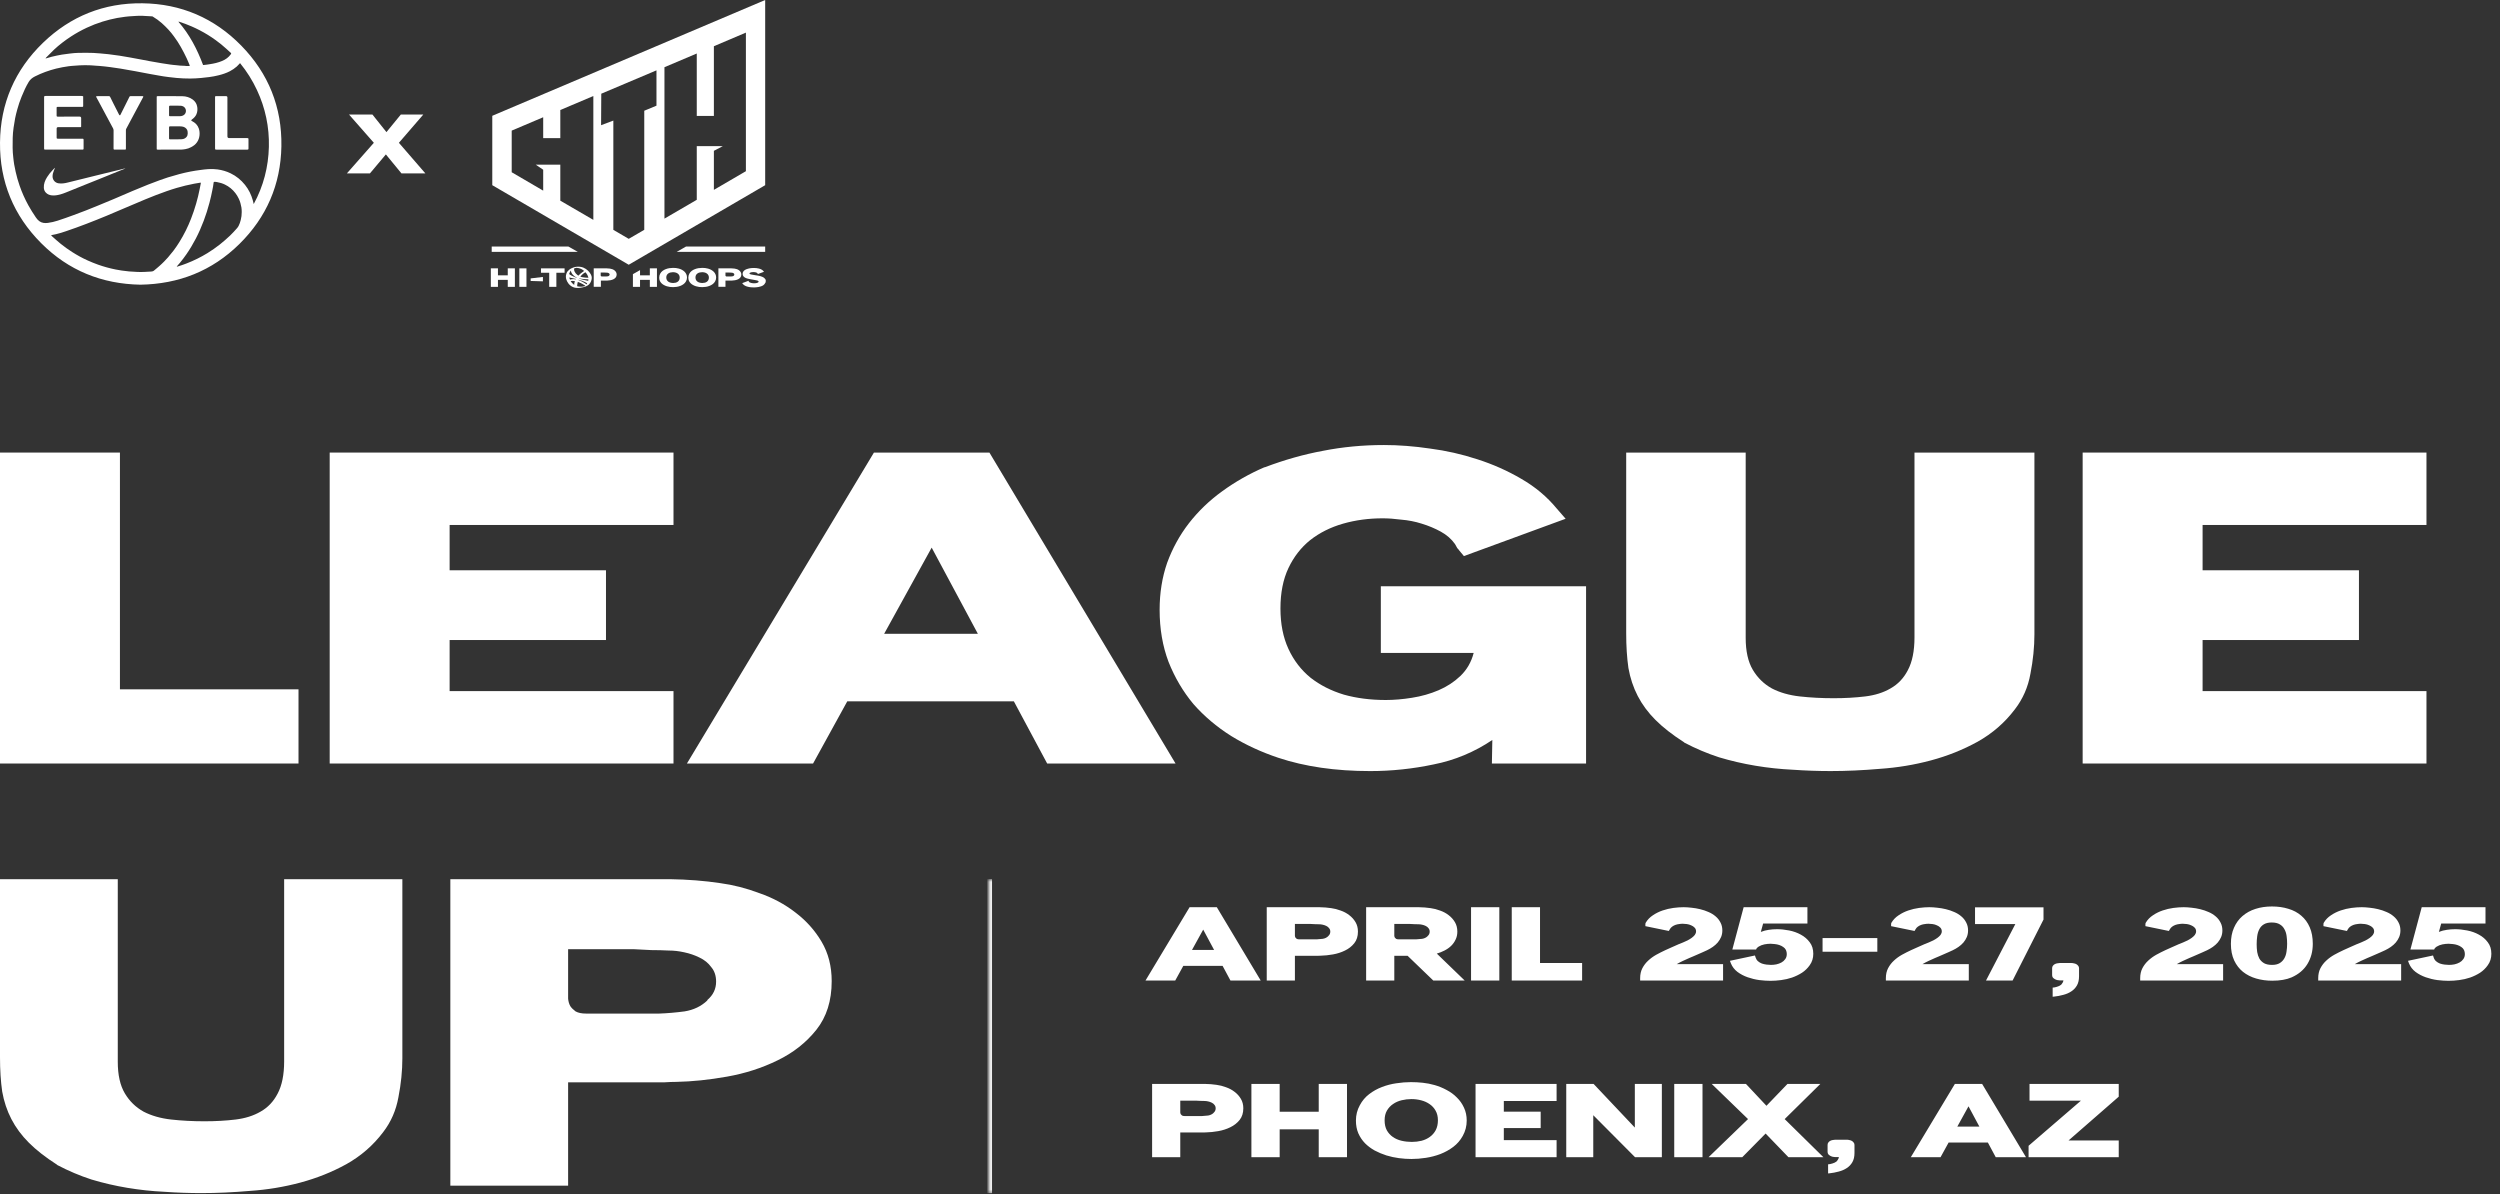 <?xml version="1.0" encoding="UTF-8"?> <svg xmlns="http://www.w3.org/2000/svg" width="764" height="365" viewBox="0 0 764 365" fill="none"><rect x="0" y="0" width="764" height="365" fill="#333333" stroke="none"/><path d="M42.898 87C31.15 86.783 20.94 82.693 12.582 74.31C4.13 65.832 -0.106 55.506 0.002 43.551C0.11 31.602 4.558 21.356 13.155 13.061C21.588 4.924 31.788 0.862 43.512 1.004C55.312 1.148 65.455 5.502 73.71 13.923C82.059 22.443 86.197 32.794 85.993 44.715C85.794 56.373 81.46 66.4 73.137 74.589C64.789 82.803 54.649 86.812 42.898 87ZM73.357 19.291C72.987 19.65 72.704 20.024 72.345 20.339C71.697 20.907 70.997 21.379 70.238 21.774C69.157 22.334 68.005 22.709 66.826 23.003C65.87 23.243 64.905 23.429 63.932 23.552C63.111 23.656 62.287 23.759 61.459 23.829C60.354 23.924 59.249 23.999 58.139 24.002C56.75 24.007 55.367 23.945 53.983 23.823C53.157 23.751 52.333 23.653 51.512 23.547C50.48 23.416 49.445 23.271 48.42 23.072C47.496 22.894 46.564 22.758 45.642 22.577C44.788 22.409 43.931 22.27 43.079 22.092C41.889 21.841 40.686 21.65 39.488 21.436C38.613 21.279 37.738 21.106 36.86 20.972C35.82 20.812 34.779 20.646 33.734 20.517C32.616 20.381 31.503 20.226 30.378 20.151C30.071 20.13 29.764 20.125 29.456 20.091C28.31 19.97 27.162 19.926 26.013 19.921C24.916 19.919 23.819 19.996 22.724 20.084C22.154 20.13 21.573 20.156 21.01 20.239C19.717 20.427 18.423 20.641 17.151 20.964C14.902 21.534 12.731 22.316 10.661 23.364C9.889 23.754 9.223 24.285 8.769 25.039C7.904 26.469 7.23 27.997 6.6 29.54C6.081 30.815 5.637 32.118 5.279 33.447C5.038 34.338 4.801 35.231 4.625 36.134C4.445 37.076 4.282 38.023 4.156 38.978C4.016 40.016 3.903 41.056 3.885 42.096C3.848 44.111 3.802 46.13 4.057 48.138C4.148 48.847 4.202 49.565 4.334 50.267C4.473 51.01 4.618 51.753 4.783 52.492C5.1 53.916 5.498 55.312 5.973 56.691C6.696 58.784 7.594 60.797 8.66 62.737C9.36 64.01 10.134 65.231 10.95 66.428C11.242 66.854 11.562 67.257 11.98 67.566C12.773 68.155 13.676 68.24 14.618 68.121C15.638 67.99 16.634 67.749 17.61 67.437C19.255 66.911 20.878 66.32 22.499 65.729C25.047 64.8 27.575 63.816 30.078 62.771C31.625 62.126 33.176 61.499 34.72 60.846C36.661 60.022 38.59 59.178 40.528 58.353C42.098 57.684 43.678 57.041 45.263 56.409C46.484 55.921 47.718 55.465 48.952 55.018C49.723 54.739 50.5 54.466 51.285 54.221C52.442 53.862 53.601 53.521 54.773 53.214C55.914 52.917 57.06 52.641 58.216 52.424C59.2 52.239 60.189 52.076 61.185 51.952C62.016 51.849 62.85 51.722 63.687 51.681C64.629 51.632 65.573 51.645 66.518 51.779C67.905 51.975 69.226 52.36 70.481 52.969C72.218 53.81 73.679 55.005 74.887 56.518C76.016 57.929 76.787 59.514 77.265 61.248C77.36 61.597 77.438 61.948 77.539 62.361C80.517 56.858 82.017 51.026 82.17 44.875C82.317 38.826 81.101 33.027 78.532 27.529C77.154 24.575 75.435 21.834 73.359 19.291H73.357ZM15.633 71.874C15.713 72.065 15.842 72.158 15.955 72.256C16.825 73.022 17.677 73.807 18.583 74.534C19.706 75.438 20.873 76.271 22.086 77.04C23.607 78.006 25.181 78.878 26.831 79.611C27.874 80.076 28.927 80.512 30.004 80.891C31.736 81.503 33.507 81.988 35.309 82.352C35.92 82.476 36.535 82.592 37.152 82.672C37.913 82.77 38.672 82.878 39.436 82.948C40.265 83.025 41.094 83.056 41.922 83.1C43.36 83.175 44.801 83.069 46.238 82.982C46.548 82.964 46.837 82.894 47.103 82.654C47.607 82.205 48.162 81.81 48.655 81.343C49.153 80.868 49.698 80.434 50.157 79.926C50.544 79.5 50.955 79.097 51.334 78.664C51.897 78.024 52.434 77.363 52.953 76.687C53.614 75.822 54.223 74.922 54.801 73.998C55.526 72.836 56.195 71.644 56.802 70.418C57.375 69.257 57.899 68.072 58.371 66.864C58.968 65.344 59.486 63.796 59.941 62.227C60.364 60.761 60.728 59.279 61.02 57.78C61.144 57.14 61.268 56.502 61.389 55.885C61.319 55.816 61.268 55.816 61.219 55.823C60.604 55.924 59.985 56.014 59.373 56.133C57.581 56.476 55.808 56.9 54.058 57.411C53.012 57.715 51.982 58.058 50.952 58.414C48.745 59.176 46.577 60.03 44.421 60.918C42.302 61.79 40.2 62.701 38.091 63.597C36.256 64.376 34.431 65.176 32.588 65.935C30.528 66.784 28.46 67.62 26.377 68.415C24.325 69.2 22.259 69.956 20.176 70.656C19.164 70.996 18.152 71.332 17.109 71.569C16.632 71.677 16.149 71.765 15.64 71.868L15.633 71.874ZM57.938 20.159C57.994 20.04 57.974 19.973 57.945 19.906C57.646 19.206 57.375 18.494 57.047 17.81C55.934 15.477 54.718 13.203 53.159 11.128C52.622 10.413 52.085 9.698 51.468 9.053C50.813 8.369 50.154 7.688 49.439 7.063C48.595 6.323 47.694 5.665 46.729 5.094C46.659 5.053 46.597 5.004 46.507 4.999C45.461 4.939 44.419 4.857 43.373 4.821C42.449 4.787 41.527 4.877 40.603 4.926C39.813 4.968 39.028 5.022 38.246 5.125C37.436 5.231 36.625 5.339 35.82 5.489C34.297 5.776 32.797 6.15 31.318 6.612C29.689 7.123 28.096 7.734 26.55 8.46C24.872 9.247 23.248 10.137 21.694 11.154C20.767 11.761 19.861 12.401 18.986 13.079C18.134 13.74 17.303 14.427 16.521 15.17C15.713 15.936 14.941 16.742 14.154 17.529C14.061 17.622 13.986 17.725 13.929 17.882C14.587 17.699 15.209 17.493 15.842 17.335C16.864 17.08 17.897 16.866 18.934 16.687C19.722 16.551 20.517 16.478 21.307 16.37C22.172 16.254 23.039 16.184 23.906 16.156C24.766 16.127 25.628 16.125 26.49 16.135C27.858 16.151 29.221 16.166 30.582 16.321C31.436 16.416 32.296 16.465 33.151 16.566C34.279 16.7 35.404 16.847 36.524 17.018C37.606 17.183 38.682 17.374 39.759 17.567C41.057 17.8 42.353 18.047 43.649 18.29C44.313 18.414 44.974 18.561 45.639 18.672C46.892 18.878 48.136 19.124 49.388 19.325C50.266 19.467 51.148 19.586 52.026 19.728C52.653 19.828 53.288 19.864 53.918 19.931C54.682 20.014 55.444 20.117 56.216 20.104C56.309 20.104 56.404 20.097 56.492 20.117C56.972 20.221 57.452 20.143 57.932 20.161L57.938 20.159ZM53.996 81.454C54.176 81.526 54.275 81.446 54.378 81.415C55.24 81.149 56.1 80.868 56.939 80.538C58.116 80.076 59.275 79.578 60.405 79.01C61.425 78.496 62.427 77.952 63.397 77.353C64.701 76.553 65.95 75.673 67.159 74.731C68.253 73.876 69.278 72.947 70.295 72.005C71.059 71.298 71.735 70.506 72.432 69.737C72.624 69.528 72.784 69.285 72.92 69.03C73.222 68.462 73.406 67.855 73.568 67.239C73.777 66.441 73.878 65.623 73.87 64.807C73.868 64.345 73.855 63.868 73.777 63.398C73.625 62.482 73.38 61.597 72.987 60.755C72.396 59.488 71.565 58.404 70.483 57.514C69.949 57.075 69.363 56.711 68.746 56.409C67.998 56.043 67.2 55.803 66.379 55.656C66.098 55.607 65.816 55.547 65.525 55.565C65.375 55.576 65.302 55.625 65.287 55.782C65.217 56.569 65.044 57.338 64.895 58.11C64.642 59.406 64.35 60.693 64.009 61.971C63.514 63.827 62.946 65.659 62.264 67.455C61.554 69.332 60.757 71.164 59.827 72.942C58.973 74.576 58.038 76.155 56.988 77.67C56.34 78.607 55.658 79.518 54.925 80.391C54.631 80.741 54.339 81.095 53.996 81.454ZM54.525 6.653C57.938 10.537 60.251 15.049 62.058 19.854C62.161 19.854 62.254 19.859 62.344 19.854C62.938 19.813 63.519 19.702 64.107 19.617C65.401 19.426 66.663 19.137 67.871 18.633C68.95 18.184 69.859 17.534 70.545 16.574C70.698 16.362 70.662 16.264 70.499 16.12C70.039 15.709 69.582 15.294 69.131 14.876C68.114 13.934 67.024 13.079 65.906 12.261C64.36 11.131 62.731 10.135 61.033 9.252C60.23 8.834 59.412 8.442 58.58 8.08C57.326 7.533 56.045 7.061 54.747 6.635C54.688 6.614 54.628 6.599 54.525 6.656V6.653Z" fill="white"></path><path d="M58.413 36.74C58.498 36.898 58.606 36.972 58.728 37.034C59.69 37.527 60.411 38.252 60.759 39.288C60.981 39.951 61.043 40.632 60.973 41.344C60.896 42.139 60.64 42.841 60.196 43.486C59.737 44.152 59.102 44.614 58.395 44.981C57.855 45.26 57.287 45.476 56.683 45.569C56.239 45.636 55.79 45.719 55.343 45.721C52.992 45.737 50.64 45.729 48.288 45.729C47.891 45.729 47.891 45.729 47.891 45.334C47.891 40.147 47.891 34.962 47.891 29.774C47.891 29.392 47.896 29.387 48.265 29.387C50.751 29.387 53.237 29.361 55.723 29.4C56.869 29.418 57.969 29.738 58.898 30.425C59.652 30.98 60.142 31.744 60.282 32.712C60.393 33.473 60.333 34.203 60.031 34.91C59.799 35.452 59.43 35.883 58.98 36.258C58.792 36.412 58.575 36.534 58.413 36.74ZM53.658 42.573C54.194 42.573 54.731 42.586 55.266 42.568C55.707 42.555 56.151 42.49 56.533 42.25C57.362 41.734 57.458 40.996 57.318 40.087C57.274 39.806 57.143 39.551 56.941 39.324C56.461 38.779 55.818 38.645 55.16 38.619C54.109 38.578 53.056 38.611 52.003 38.606C51.771 38.606 51.662 38.704 51.662 38.939C51.665 40.054 51.667 41.166 51.662 42.281C51.662 42.495 51.74 42.575 51.954 42.573C52.522 42.565 53.09 42.57 53.655 42.57L53.658 42.573ZM53.655 35.517C54.182 35.476 54.832 35.587 55.475 35.455C56.732 35.199 57.086 33.999 56.637 33.153C56.322 32.562 55.741 32.332 55.116 32.309C54.076 32.27 53.035 32.301 51.995 32.296C51.758 32.296 51.665 32.407 51.665 32.637C51.67 33.501 51.67 34.368 51.665 35.233C51.665 35.452 51.755 35.522 51.962 35.517C52.488 35.509 53.012 35.514 53.658 35.514L53.655 35.517Z" fill="white"></path><path d="M25.418 29.45C25.418 30.438 25.413 31.419 25.421 32.397C25.421 32.658 25.276 32.668 25.08 32.668C22.997 32.666 20.911 32.668 18.828 32.668C18.425 32.668 18.023 32.676 17.62 32.666C17.4 32.66 17.3 32.725 17.302 32.962C17.313 33.747 17.315 34.532 17.302 35.313C17.297 35.582 17.408 35.644 17.653 35.644C19.881 35.636 22.111 35.641 24.339 35.641C24.646 35.641 24.8 35.794 24.801 36.098C24.801 36.903 24.801 37.709 24.801 38.511C24.801 38.842 24.783 38.86 24.45 38.86C22.212 38.86 19.971 38.86 17.733 38.86C17.451 38.86 17.31 39.004 17.31 39.293C17.31 40.171 17.31 41.048 17.31 41.923C17.31 42.362 17.338 42.388 17.795 42.388C20.219 42.388 22.646 42.388 25.07 42.388C25.514 42.388 25.545 42.419 25.545 42.86C25.545 43.686 25.545 44.512 25.545 45.335C25.545 45.668 25.485 45.727 25.145 45.727C21.389 45.727 17.633 45.727 13.877 45.727C13.526 45.727 13.477 45.673 13.477 45.304C13.477 40.114 13.477 34.926 13.477 29.736C13.477 29.424 13.533 29.362 13.843 29.328C13.915 29.321 13.988 29.326 14.06 29.326C17.671 29.326 21.283 29.326 24.894 29.326C25.07 29.326 25.243 29.323 25.424 29.45H25.418Z" fill="white"></path><path d="M36.62 35.252C36.783 35.201 36.822 35.054 36.883 34.927C37.562 33.572 38.241 32.217 38.918 30.862C39.129 30.442 39.344 30.021 39.548 29.595C39.617 29.448 39.708 29.381 39.878 29.381C41.096 29.386 42.312 29.381 43.531 29.386C43.797 29.386 43.856 29.476 43.735 29.703C43.133 30.839 42.521 31.972 41.915 33.105C41.556 33.776 41.197 34.45 40.838 35.121C40.087 36.527 39.336 37.934 38.585 39.34C38.499 39.498 38.474 39.666 38.476 39.846C38.479 41.671 38.476 43.498 38.476 45.323C38.476 45.697 38.45 45.723 38.071 45.725C37.09 45.725 36.112 45.725 35.131 45.725C34.746 45.725 34.7 45.681 34.7 45.302C34.7 43.488 34.684 41.671 34.71 39.856C34.715 39.379 34.444 39.046 34.256 38.669C33.889 37.934 33.476 37.221 33.086 36.496C32.118 34.692 31.155 32.886 30.187 31.082C29.945 30.627 29.689 30.181 29.451 29.727C29.32 29.474 29.372 29.391 29.658 29.389C30.877 29.386 32.092 29.391 33.311 29.381C33.51 29.381 33.592 29.492 33.662 29.626C34 30.302 34.312 30.997 34.671 31.662C35.262 32.759 35.789 33.89 36.365 34.997C36.421 35.108 36.496 35.203 36.618 35.252H36.62Z" fill="white"></path><path d="M65.721 37.522C65.721 34.944 65.721 32.366 65.721 29.787C65.721 29.387 65.721 29.385 66.111 29.385C67.102 29.385 68.091 29.385 69.082 29.385C69.359 29.385 69.497 29.521 69.497 29.793C69.497 33.741 69.497 37.693 69.497 41.641C69.497 42.015 69.679 42.201 70.042 42.201C71.857 42.201 73.672 42.201 75.489 42.201C75.897 42.201 75.936 42.24 75.938 42.64C75.938 43.538 75.938 44.434 75.938 45.332C75.938 45.67 75.879 45.729 75.543 45.729C72.407 45.729 69.273 45.729 66.136 45.729C65.767 45.729 65.723 45.68 65.723 45.288C65.723 42.699 65.723 40.111 65.723 37.522H65.721Z" fill="white"></path><path d="M38.219 51.524C37.383 51.862 36.546 52.203 35.71 52.541C33.712 53.351 31.711 54.161 29.713 54.967C28.438 55.48 27.155 55.986 25.88 56.5C24.499 57.057 23.125 57.63 21.739 58.177C20.642 58.608 19.568 59.106 18.422 59.419C17.583 59.646 16.734 59.795 15.866 59.71C15.156 59.641 14.501 59.388 14.002 58.853C13.628 58.453 13.432 57.968 13.398 57.408C13.326 56.177 13.768 55.114 14.405 54.107C14.883 53.348 15.438 52.651 16.062 52.009C16.31 51.753 16.517 51.459 16.834 51.266C16.718 51.544 16.584 51.813 16.476 52.089C16.241 52.685 16.055 53.286 16.062 53.937C16.075 54.969 16.803 55.834 17.826 56.007C18.776 56.167 19.702 56.032 20.626 55.8C22.266 55.387 23.907 54.987 25.547 54.582C26.809 54.27 28.071 53.952 29.334 53.643C30.913 53.253 32.496 52.868 34.078 52.479C35.382 52.159 36.683 51.836 37.987 51.519C38.067 51.498 38.147 51.493 38.229 51.48C38.227 51.495 38.222 51.511 38.219 51.529V51.524Z" fill="white"></path><path d="M38.215 51.482C38.251 51.461 38.295 51.435 38.297 51.438C38.336 51.489 38.282 51.471 38.261 51.482C38.254 51.484 38.241 51.482 38.215 51.482Z" fill="white"></path><path d="M106 53L114.248 43.64L106.656 35H113.81L118.098 40.374L122.496 35H129.366L121.905 43.64L130 53H122.693L117.923 47.189L113.045 53H106Z" fill="white"></path><g clip-path="url(#clip0_5297_1115)"><path d="M150.441 35.389V56.593L192.14 80.907L233.839 56.593V0L150.441 35.389ZM181.326 67.194L171.232 61.326V50.326H163.724L166.001 51.874V58.259L156.377 52.641V39.916L166.001 35.831V42.216H171.232V33.619L181.326 29.343V67.194ZM200.618 32.292L196.886 33.84V70.232L192.14 72.989L187.438 70.247V36.849L183.692 38.264L183.75 28.635L200.618 21.499V32.292ZM227.947 52.316L218.162 58.023V46.094L220.909 44.649H212.931V61.06L203.057 66.811V20.54L212.931 16.352V35.433H218.162V14.126L227.947 9.968V52.316Z" fill="white"></path><path d="M173.714 75.348L176.579 76.97H150.264V75.348H173.714Z" fill="white"></path><path d="M233.838 75.348V76.97H206.803L209.638 75.348H233.838Z" fill="white"></path><path d="M152.175 82.012V84.15H155.172V82.012H157.347V87.659H155.172V85.521H152.175V87.659H150V82.012H152.175Z" fill="white"></path><path d="M160.887 87.659H158.713V82.012H160.887V87.659Z" fill="white"></path><path d="M165.339 82.012H172.538V83.353H170.026V87.659H167.837V83.353H165.324V82.012H165.339Z" fill="white"></path><path d="M181.443 82.012H185.469C185.807 82.012 186.116 82.041 186.395 82.085C186.63 82.115 186.88 82.174 187.115 82.262C187.365 82.351 187.585 82.469 187.776 82.616C187.967 82.764 188.129 82.941 188.261 83.162C188.378 83.368 188.452 83.619 188.452 83.884C188.452 84.238 188.364 84.548 188.173 84.784C187.982 85.02 187.747 85.211 187.467 85.344C187.174 85.477 186.865 85.58 186.542 85.639C186.204 85.698 185.895 85.728 185.616 85.742C185.557 85.742 185.484 85.742 185.396 85.742C185.322 85.742 185.234 85.742 185.131 85.742H183.633V87.644H181.443V82.012ZM183.926 84.489H184.882H185.264C185.41 84.489 185.572 84.474 185.734 84.445C185.895 84.415 186.042 84.356 186.145 84.253V84.238C186.248 84.15 186.307 84.032 186.307 83.899C186.307 83.796 186.277 83.707 186.219 83.634C186.16 83.56 186.086 83.501 185.998 83.457C185.91 83.412 185.822 83.383 185.719 83.353C185.616 83.339 185.528 83.324 185.44 83.324C185.337 83.324 185.234 83.309 185.117 83.309C185.014 83.309 184.911 83.309 184.793 83.295H183.574V84.209C183.574 84.268 183.589 84.312 183.618 84.341C183.633 84.371 183.677 84.4 183.721 84.43C183.794 84.474 183.853 84.489 183.926 84.489Z" fill="white"></path><path d="M198.59 82.012V84.15H195.593V82.543L193.418 83.781V87.659H195.593V85.521H198.59V87.659H200.764V82.012H198.59Z" fill="white"></path><path d="M201.455 84.829C201.455 84.401 201.558 84.018 201.749 83.649C201.925 83.31 202.175 83.015 202.469 82.794C202.763 82.573 203.086 82.381 203.453 82.249C203.806 82.116 204.173 82.013 204.555 81.954C204.937 81.895 205.305 81.865 205.672 81.865C205.981 81.865 206.274 81.88 206.583 81.909C206.891 81.939 207.185 81.998 207.479 82.086C207.802 82.175 208.111 82.308 208.405 82.455C208.699 82.617 208.963 82.809 209.198 83.03C209.419 83.251 209.61 83.517 209.742 83.812C209.874 84.106 209.948 84.431 209.948 84.799C209.948 85.227 209.845 85.625 209.639 85.979C209.448 86.318 209.213 86.599 208.904 86.82C208.611 87.041 208.273 87.233 207.92 87.365C207.567 87.498 207.2 87.601 206.818 87.66C206.436 87.719 206.069 87.749 205.701 87.749C205.393 87.749 205.084 87.734 204.746 87.69C204.423 87.645 204.1 87.572 203.777 87.483C203.453 87.38 203.159 87.262 202.88 87.1C202.601 86.952 202.351 86.761 202.131 86.54C201.911 86.318 201.749 86.068 201.617 85.773C201.514 85.522 201.455 85.198 201.455 84.829ZM205.731 86.481C205.981 86.481 206.23 86.451 206.48 86.392C206.715 86.333 206.936 86.23 207.112 86.097C207.303 85.964 207.45 85.787 207.553 85.581C207.67 85.375 207.714 85.109 207.714 84.814C207.714 84.534 207.656 84.284 207.538 84.077C207.42 83.871 207.274 83.708 207.083 83.576C206.891 83.443 206.686 83.34 206.436 83.281C206.186 83.222 205.936 83.178 205.672 83.178C205.422 83.178 205.172 83.207 204.923 83.266C204.673 83.325 204.452 83.413 204.261 83.546C204.07 83.679 203.909 83.841 203.791 84.047C203.674 84.254 203.615 84.505 203.615 84.799C203.615 85.094 203.674 85.36 203.791 85.566C203.909 85.773 204.056 85.95 204.247 86.082C204.438 86.215 204.658 86.318 204.908 86.377C205.202 86.451 205.466 86.481 205.731 86.481Z" fill="white"></path><path d="M210.359 84.829C210.359 84.401 210.462 84.018 210.653 83.649C210.83 83.31 211.079 83.015 211.373 82.794C211.667 82.573 211.99 82.381 212.358 82.249C212.71 82.116 213.078 82.013 213.46 81.954C213.842 81.895 214.209 81.865 214.576 81.865C214.885 81.865 215.179 81.88 215.487 81.909C215.796 81.939 216.09 81.998 216.384 82.086C216.707 82.175 217.015 82.308 217.309 82.455C217.603 82.617 217.868 82.809 218.103 83.03C218.323 83.251 218.514 83.517 218.646 83.812C218.778 84.106 218.852 84.431 218.852 84.799C218.852 85.227 218.749 85.625 218.543 85.979C218.352 86.318 218.117 86.599 217.809 86.82C217.515 87.041 217.177 87.233 216.824 87.365C216.472 87.498 216.104 87.601 215.722 87.66C215.34 87.719 214.973 87.749 214.606 87.749C214.297 87.749 213.989 87.734 213.651 87.69C213.327 87.645 213.004 87.572 212.681 87.483C212.358 87.38 212.064 87.262 211.785 87.1C211.505 86.952 211.256 86.761 211.035 86.54C210.815 86.318 210.653 86.068 210.521 85.773C210.418 85.522 210.359 85.198 210.359 84.829ZM214.65 86.481C214.9 86.481 215.149 86.451 215.399 86.392C215.634 86.333 215.855 86.23 216.031 86.097C216.222 85.964 216.369 85.787 216.472 85.581C216.589 85.375 216.633 85.109 216.633 84.814C216.633 84.534 216.575 84.284 216.457 84.077C216.339 83.871 216.193 83.708 216.001 83.576C215.81 83.443 215.605 83.34 215.355 83.281C215.105 83.222 214.855 83.178 214.591 83.178C214.341 83.178 214.091 83.207 213.842 83.266C213.592 83.325 213.371 83.413 213.18 83.546C212.989 83.679 212.828 83.841 212.71 84.047C212.593 84.254 212.534 84.505 212.534 84.799C212.534 85.094 212.593 85.36 212.71 85.566C212.828 85.773 212.975 85.95 213.166 86.082C213.357 86.215 213.577 86.318 213.827 86.377C214.106 86.451 214.371 86.481 214.65 86.481Z" fill="white"></path><path d="M219.543 82.012H223.569C223.907 82.012 224.215 82.041 224.495 82.085C224.73 82.115 224.979 82.174 225.214 82.262C225.464 82.351 225.685 82.469 225.876 82.616C226.067 82.764 226.228 82.941 226.361 83.162C226.478 83.368 226.552 83.619 226.552 83.884C226.552 84.238 226.463 84.548 226.272 84.784C226.081 85.02 225.846 85.211 225.567 85.344C225.273 85.477 224.965 85.58 224.641 85.639C224.304 85.698 223.995 85.728 223.716 85.742C223.657 85.742 223.584 85.742 223.495 85.742C223.422 85.742 223.334 85.742 223.231 85.742H221.703V87.644H219.543V82.012ZM222.026 84.489H222.981H223.363C223.51 84.489 223.672 84.474 223.833 84.445C223.995 84.415 224.142 84.356 224.245 84.253V84.238C224.348 84.15 224.406 84.032 224.406 83.899C224.406 83.796 224.377 83.707 224.318 83.634C224.259 83.56 224.186 83.501 224.098 83.457C224.01 83.412 223.921 83.383 223.819 83.353C223.716 83.339 223.628 83.324 223.539 83.324C223.437 83.324 223.334 83.309 223.216 83.309C223.113 83.309 223.011 83.309 222.893 83.295H221.703V84.209C221.703 84.268 221.718 84.312 221.747 84.341C221.762 84.371 221.806 84.4 221.85 84.43C221.879 84.474 221.953 84.489 222.026 84.489Z" fill="white"></path><path d="M233.852 85.315C233.838 85.301 233.838 85.286 233.838 85.286C233.75 85.138 233.617 85.006 233.47 84.888C233.309 84.77 233.118 84.652 232.912 84.578C232.706 84.49 232.486 84.416 232.266 84.357C232.045 84.298 231.825 84.254 231.604 84.224C231.384 84.195 231.193 84.151 231.017 84.136C230.752 84.092 230.488 84.047 230.223 84.003C229.959 83.959 229.694 83.915 229.43 83.856C229.327 83.841 229.239 83.797 229.151 83.738L229.136 83.723C229.107 83.708 229.077 83.679 229.062 83.664L229.048 83.649C229.048 83.649 229.048 83.635 229.048 83.62C229.048 83.605 229.048 83.59 229.048 83.59C229.048 83.487 229.092 83.413 229.195 83.354C229.298 83.295 229.4 83.251 229.533 83.222C229.665 83.192 229.797 83.177 229.915 83.163C230.047 83.163 230.135 83.148 230.209 83.148C230.297 83.148 230.414 83.148 230.532 83.163C230.649 83.177 230.782 83.192 230.914 83.222C231.046 83.251 231.164 83.295 231.266 83.34C231.369 83.399 231.457 83.472 231.502 83.561L231.516 83.59C231.516 83.605 231.531 83.62 231.546 83.635L231.619 83.738L233.47 83.059L233.323 82.868C233.162 82.661 232.956 82.499 232.706 82.366C232.471 82.234 232.207 82.145 231.928 82.072C231.648 81.998 231.369 81.954 231.09 81.924C230.811 81.894 230.532 81.894 230.282 81.894C230.106 81.894 229.885 81.909 229.65 81.924C229.415 81.939 229.18 81.983 228.93 82.027C228.68 82.072 228.445 82.145 228.21 82.234C227.975 82.322 227.755 82.425 227.578 82.558C227.387 82.691 227.241 82.838 227.123 83.03C227.005 83.207 226.947 83.428 226.947 83.679C226.947 83.974 227.02 84.21 227.152 84.386C227.299 84.578 227.476 84.726 227.681 84.844C227.887 84.962 228.122 85.05 228.387 85.124C228.636 85.183 228.886 85.242 229.107 85.286C229.283 85.315 229.459 85.36 229.636 85.389C229.812 85.419 229.988 85.448 230.164 85.478L230.958 85.625C231.031 85.64 231.105 85.655 231.164 85.669C231.222 85.684 231.296 85.699 231.355 85.714C231.413 85.728 231.502 85.758 231.59 85.787C231.678 85.817 231.737 85.861 231.781 85.92L231.795 85.935C231.81 85.979 231.825 86.008 231.825 86.038C231.825 86.156 231.766 86.244 231.663 86.318C231.56 86.392 231.428 86.451 231.296 86.48C231.149 86.525 231.002 86.554 230.855 86.554C230.708 86.554 230.591 86.569 230.488 86.569C230.37 86.569 230.238 86.569 230.062 86.554C229.885 86.539 229.724 86.51 229.547 86.466C229.371 86.421 229.224 86.362 229.077 86.289C228.945 86.215 228.842 86.112 228.798 85.979L228.754 85.802L226.814 86.525L226.961 86.716C227.138 86.952 227.373 87.144 227.637 87.291C227.916 87.439 228.21 87.557 228.534 87.63C228.857 87.719 229.165 87.763 229.489 87.793C229.812 87.822 230.106 87.837 230.37 87.837C230.576 87.837 230.796 87.822 231.046 87.807C231.296 87.793 231.56 87.748 231.825 87.704C232.089 87.66 232.354 87.586 232.604 87.498C232.853 87.409 233.088 87.291 233.279 87.159C233.47 87.011 233.632 86.849 233.75 86.642C233.75 86.642 233.764 86.628 233.764 86.613C233.882 86.421 233.926 86.2 233.926 85.935C233.999 85.684 233.955 85.478 233.852 85.315Z" fill="white"></path><path d="M180.356 86.48C180.444 86.333 180.518 86.185 180.591 86.038C180.65 85.905 180.694 85.757 180.738 85.625C180.782 85.477 180.812 85.33 180.826 85.197C180.841 85.05 180.841 84.902 180.841 84.77C180.826 84.622 180.812 84.489 180.768 84.357C180.723 84.209 180.65 84.047 180.562 83.87C180.474 83.693 180.356 83.501 180.209 83.31C180.062 83.118 179.901 82.926 179.71 82.735C179.519 82.543 179.298 82.366 179.048 82.189C178.799 82.027 178.519 81.879 178.226 81.761C177.917 81.644 177.594 81.57 177.227 81.526C177.035 81.511 176.844 81.496 176.639 81.496C176.433 81.496 176.242 81.511 176.036 81.54C175.845 81.57 175.654 81.599 175.478 81.658C175.302 81.703 175.125 81.776 174.978 81.85C174.626 81.983 174.332 82.13 174.097 82.307C173.862 82.484 173.671 82.661 173.509 82.853C173.348 83.044 173.23 83.251 173.157 83.442C173.068 83.649 173.01 83.841 172.98 84.032C172.936 84.298 172.921 84.548 172.951 84.799C172.966 85.05 173.024 85.286 173.112 85.522C173.171 85.684 173.245 85.846 173.333 86.038C173.421 86.229 173.539 86.406 173.685 86.598C173.818 86.79 173.979 86.967 174.17 87.129C174.347 87.306 174.567 87.453 174.802 87.586C175.037 87.719 175.302 87.822 175.596 87.896C175.889 87.969 176.213 87.999 176.58 87.999C176.698 87.999 176.815 87.984 176.933 87.984C177.05 87.984 177.168 87.969 177.285 87.954C177.917 87.866 178.461 87.748 178.916 87.571C179.372 87.394 179.724 87.188 179.989 86.937C180.15 86.775 180.268 86.627 180.356 86.48ZM176.991 85.079C177.844 85.286 179.254 85.345 179.812 85.374C179.812 85.389 179.812 85.404 179.812 85.418C179.798 85.551 179.783 85.684 179.754 85.831C178.622 85.61 177.711 85.374 176.962 85.153C176.977 85.123 176.991 85.109 176.991 85.079ZM179.445 86.627C179.416 86.686 179.372 86.731 179.342 86.79L179.328 86.804C179.313 86.834 179.284 86.863 179.269 86.908C178.314 86.244 177.476 85.831 176.756 85.595C176.771 85.566 176.786 85.522 176.8 85.492C178.637 85.993 179.254 86.451 179.445 86.627ZM179.122 83.442C179.269 83.634 179.386 83.811 179.489 84.003C179.592 84.18 179.666 84.357 179.724 84.534C179.768 84.652 179.798 84.769 179.812 84.873C178.828 84.902 177.844 84.681 177.844 84.681H177.829C177.667 84.652 177.506 84.607 177.344 84.548C177.902 83.796 178.578 83.369 178.916 83.207C178.99 83.28 179.063 83.369 179.122 83.442ZM175.845 81.924C175.934 81.894 176.007 81.879 176.08 81.85C176.11 81.85 176.139 81.85 176.154 81.85C176.183 81.85 176.198 81.85 176.227 81.85C176.418 81.865 176.609 81.894 176.771 81.924C176.947 81.953 177.109 81.997 177.256 82.056C177.52 82.145 177.77 82.263 177.991 82.41C178.182 82.528 178.358 82.661 178.519 82.794C177.755 83.28 177.182 83.767 176.742 84.239C176.639 84.18 176.551 84.121 176.462 84.047C176.271 83.9 176.11 83.737 175.963 83.56C175.816 83.383 175.698 83.207 175.61 83.015C175.522 82.838 175.478 82.661 175.449 82.484C175.434 82.307 175.449 82.16 175.507 82.027C175.507 82.027 175.507 82.012 175.522 81.997C175.537 81.983 175.537 81.968 175.537 81.968C175.669 81.968 175.757 81.953 175.845 81.924ZM174.464 82.661C174.464 82.853 174.508 83.059 174.611 83.266C174.699 83.472 174.832 83.678 174.993 83.885C175.155 84.076 175.346 84.254 175.566 84.43C175.787 84.593 176.022 84.725 176.286 84.829C176.271 84.858 176.257 84.873 176.227 84.902C174.89 84.43 174.259 84.017 173.95 83.752C173.979 83.575 174.038 83.398 174.126 83.236C174.141 83.221 174.141 83.192 174.156 83.177C174.17 83.162 174.17 83.133 174.185 83.118C174.185 83.103 174.2 83.089 174.214 83.059C174.214 83.044 174.214 83.03 174.229 83.015C174.303 82.897 174.376 82.779 174.464 82.661ZM173.979 84.799C174.758 84.961 175.434 85.109 176.007 85.256C175.978 85.3 175.963 85.33 175.948 85.374C175.067 85.212 174.464 85.359 174.2 85.463C174.17 85.404 174.156 85.359 174.141 85.3C174.053 85.138 174.009 84.961 173.979 84.799ZM174.89 86.554C174.714 86.377 174.567 86.17 174.435 85.964C174.42 85.934 174.405 85.92 174.391 85.89C174.817 85.817 175.243 85.831 175.684 85.92C175.522 86.377 175.463 86.76 175.478 87.07C175.463 87.055 175.449 87.055 175.434 87.04C175.243 86.893 175.067 86.731 174.89 86.554ZM178.608 87.468C178.593 87.468 178.593 87.483 178.578 87.483C178.549 87.497 178.519 87.497 178.49 87.512C178.461 87.527 178.431 87.527 178.402 87.527H178.387H178.373H178.358C178.255 87.542 178.137 87.571 178.035 87.586C177.917 87.601 177.814 87.615 177.711 87.615C177.682 87.615 177.653 87.615 177.623 87.615C177.609 87.615 177.579 87.615 177.55 87.615C177.3 87.615 177.065 87.601 176.859 87.571C176.683 87.542 176.521 87.512 176.374 87.468C176.389 86.981 176.462 86.554 176.58 86.141C177.682 86.524 178.593 87.114 178.872 87.306C178.813 87.35 178.74 87.394 178.666 87.439C178.637 87.453 178.622 87.453 178.608 87.468Z" fill="white"></path><path d="M162.166 85.079L165.913 84.637V85.978L162.166 85.861V85.079Z" fill="white"></path><path d="M234 85.891C234 86.156 233.941 86.377 233.838 86.569V85.272C233.853 85.286 233.853 85.301 233.853 85.301C233.955 85.478 234 85.684 234 85.891Z" fill="white"></path></g><path d="M636.459 138.305H741.529V160.432H673.111V174.278H720.895V195.591H673.111V211.202H741.529V233.33H636.459V138.305Z" fill="white"></path><path d="M533.482 138.305V194.912C533.482 198.985 534.206 202.243 535.654 204.686C537.102 207.13 539.047 209.03 541.491 210.388C543.934 211.655 546.785 212.469 550.043 212.831C553.301 213.193 556.74 213.374 560.36 213.374C563.799 213.374 567.012 213.193 569.998 212.831C572.985 212.469 575.564 211.655 577.736 210.388C579.998 209.121 581.763 207.266 583.03 204.822C584.388 202.288 585.066 198.94 585.066 194.777V138.305H621.719V193.826C621.719 197.718 621.312 201.745 620.497 205.908C619.773 209.981 618.189 213.601 615.746 216.768C612.669 220.841 608.868 224.144 604.343 226.678C599.908 229.121 595.157 231.022 590.089 232.379C585.021 233.737 579.817 234.597 574.478 234.959C569.229 235.411 564.206 235.637 559.41 235.637C555.609 235.637 551.762 235.502 547.871 235.23C544.07 235.049 540.269 234.642 536.468 234.008C532.667 233.375 528.957 232.515 525.337 231.429C521.717 230.253 518.187 228.759 514.748 226.949L514.612 226.814C511.083 224.551 508.187 222.289 505.924 220.026C503.662 217.764 501.852 215.32 500.494 212.696C499.137 210.071 498.187 207.22 497.644 204.143C497.191 200.976 496.965 197.446 496.965 193.555V138.305H533.482Z" fill="white"></path><path d="M354.381 186.363C354.381 181.205 355.15 176.408 356.689 171.974C358.318 167.539 360.535 163.512 363.34 159.892C366.236 156.181 369.63 152.923 373.522 150.118C377.504 147.222 381.802 144.778 386.418 142.787H386.554C392.527 140.525 398.454 138.851 404.337 137.765C410.31 136.588 416.509 136 422.935 136C427.46 136 432.165 136.362 437.052 137.086C441.939 137.719 446.736 138.805 451.442 140.344C456.238 141.882 460.718 143.873 464.881 146.317C469.135 148.76 472.755 151.792 475.741 155.412L478.456 158.534L447.369 169.937L446.012 168.308C445.831 168.037 445.605 167.765 445.333 167.494C445.152 167.132 444.926 166.725 444.654 166.272C443.568 164.734 442.12 163.467 440.31 162.471C438.5 161.476 436.555 160.661 434.473 160.028C432.482 159.394 430.401 158.987 428.229 158.806C426.147 158.534 424.247 158.399 422.527 158.399C418.274 158.399 414.247 158.942 410.446 160.028C406.645 161.114 403.296 162.788 400.4 165.05C397.595 167.313 395.377 170.164 393.748 173.603C392.119 177.042 391.305 181.159 391.305 185.956C391.305 190.662 392.119 194.78 393.748 198.309C395.377 201.839 397.64 204.78 400.536 207.133C403.432 209.395 406.826 211.115 410.717 212.291C414.609 213.377 418.862 213.92 423.478 213.92C426.012 213.92 428.681 213.694 431.487 213.242C434.383 212.789 437.098 212.02 439.632 210.934C442.166 209.848 444.383 208.4 446.283 206.59C448.274 204.689 449.632 202.336 450.356 199.531H421.984V179.168H484.701V233.333H455.922L456.057 226.138C450.537 229.848 444.564 232.337 438.138 233.604C431.713 234.962 425.242 235.64 418.726 235.64C408.138 235.64 398.771 234.283 390.626 231.568C385.468 229.848 380.671 227.631 376.237 224.916C371.802 222.111 367.956 218.853 364.698 215.142C361.53 211.341 358.996 207.042 357.096 202.246C355.286 197.449 354.381 192.155 354.381 186.363Z" fill="white"></path><path d="M267.073 138.305H302.367L359.247 233.33H320.015L309.834 214.325H258.928L248.475 233.33H209.922L267.073 138.305ZM298.838 193.691L284.72 167.355L270.195 193.691H298.838Z" fill="white"></path><path d="M100.752 138.305H205.822V160.432H137.404V174.278H185.188V195.591H137.404V211.202H205.822V233.33H100.752V138.305Z" fill="white"></path><path d="M0 233.33V138.305H36.652V210.659H91.224V233.33H0Z" fill="white"></path><path d="M137.625 268.674H204.659C210.189 268.763 215.318 269.164 220.046 269.878C224.06 270.413 228.074 271.439 232.088 272.955C236.191 274.383 239.848 276.345 243.059 278.843C246.36 281.34 249.036 284.328 251.087 287.807C253.139 291.286 254.165 295.3 254.165 299.849C254.165 305.826 252.604 310.776 249.482 314.701C246.36 318.626 242.39 321.748 237.574 324.067C232.846 326.386 227.717 328.036 222.187 329.018C216.656 329.999 211.483 330.534 206.666 330.623C205.595 330.623 204.391 330.668 203.053 330.757C201.715 330.757 200.243 330.757 198.638 330.757H173.617V362.334H137.625V268.674ZM179.103 309.75H195.025H201.448C203.945 309.661 206.532 309.438 209.208 309.081C211.973 308.635 214.292 307.52 216.166 305.736V305.603C217.95 304.086 218.842 302.213 218.842 299.983C218.842 298.199 218.351 296.727 217.37 295.568C216.478 294.319 215.274 293.338 213.757 292.624C212.33 291.91 210.769 291.375 209.074 291.018C207.469 290.662 205.908 290.483 204.391 290.483C202.607 290.394 200.823 290.349 199.039 290.349C197.344 290.26 195.605 290.171 193.821 290.082H173.617V305.201C173.706 306.093 173.929 306.851 174.286 307.476C174.643 308.011 175.178 308.546 175.892 309.081C176.695 309.527 177.765 309.75 179.103 309.75Z" fill="white"></path><path d="M35.992 268.674V324.468C35.992 328.482 36.706 331.694 38.133 334.102C39.56 336.51 41.478 338.384 43.886 339.722C46.295 340.97 49.105 341.773 52.316 342.13C55.527 342.487 58.917 342.665 62.485 342.665C65.874 342.665 69.041 342.487 71.984 342.13C74.928 341.773 77.47 340.97 79.611 339.722C81.841 338.473 83.58 336.644 84.829 334.236C86.167 331.738 86.836 328.438 86.836 324.335V268.674H122.962V323.398C122.962 327.234 122.561 331.203 121.758 335.306C121.044 339.32 119.483 342.888 117.075 346.01C114.042 350.024 110.296 353.28 105.836 355.778C101.465 358.186 96.782 360.059 91.787 361.397C86.792 362.735 81.663 363.583 76.4 363.939C71.226 364.385 66.276 364.608 61.548 364.608C57.802 364.608 54.011 364.475 50.175 364.207C46.429 364.029 42.682 363.627 38.936 363.003C35.189 362.378 31.532 361.531 27.964 360.461C24.396 359.301 20.917 357.829 17.528 356.045L17.394 355.911C13.915 353.681 11.061 351.451 8.831 349.221C6.601 346.991 4.817 344.583 3.479 341.996C2.141 339.409 1.204 336.6 0.669 333.567C0.223 330.445 0 326.966 0 323.13V268.674H35.992Z" fill="white"></path><mask id="path-32-inside-1_5297_1115" fill="white"><path d="M302.164 268.641H763.164V364.641H302.164V268.641Z"></path></mask><path d="M303.164 364.641V268.641H301.164V364.641H303.164Z" fill="white" mask="url(#path-32-inside-1_5297_1115)"></path><path d="M363.54 277.241H371.86L385.268 299.641H376.02L373.62 295.161H361.62L359.156 299.641H350.068L363.54 277.241ZM371.028 290.297L367.7 284.089L364.276 290.297H371.028ZM387.115 277.241H403.147C404.47 277.262 405.697 277.358 406.827 277.529C407.787 277.657 408.747 277.902 409.707 278.265C410.689 278.606 411.563 279.075 412.331 279.673C413.121 280.27 413.761 280.985 414.251 281.817C414.742 282.649 414.987 283.609 414.987 284.697C414.987 286.126 414.614 287.31 413.867 288.249C413.121 289.187 412.171 289.934 411.019 290.489C409.889 291.043 408.662 291.438 407.339 291.673C406.017 291.907 404.779 292.035 403.627 292.057C403.371 292.057 403.083 292.067 402.763 292.089C402.443 292.089 402.091 292.089 401.707 292.089H395.723V299.641H387.115V277.241ZM397.035 287.065H400.843H402.379C402.977 287.043 403.595 286.99 404.235 286.905C404.897 286.798 405.451 286.531 405.899 286.105V286.073C406.326 285.71 406.539 285.262 406.539 284.729C406.539 284.302 406.422 283.95 406.187 283.673C405.974 283.374 405.686 283.139 405.323 282.969C404.982 282.798 404.609 282.67 404.203 282.585C403.819 282.499 403.446 282.457 403.083 282.457C402.657 282.435 402.23 282.425 401.803 282.425C401.398 282.403 400.982 282.382 400.555 282.361H395.723V285.977C395.745 286.19 395.798 286.371 395.883 286.521C395.969 286.649 396.097 286.777 396.267 286.905C396.459 287.011 396.715 287.065 397.035 287.065ZM417.49 277.241H433.522C434.845 277.262 436.072 277.358 437.202 277.529C438.162 277.657 439.122 277.902 440.082 278.265C441.064 278.606 441.938 279.075 442.706 279.673C443.496 280.27 444.136 280.985 444.626 281.817C445.117 282.649 445.362 283.609 445.362 284.697C445.362 285.614 445.181 286.435 444.818 287.161C444.477 287.886 444.018 288.526 443.442 289.081C442.866 289.635 442.194 290.105 441.426 290.489C440.68 290.873 439.901 291.182 439.09 291.417L447.602 299.641H438.002L430.162 292.089H426.098V299.641H417.49V277.241ZM427.41 287.065H431.218H432.754C433.352 287.043 433.97 286.99 434.61 286.905C435.272 286.798 435.826 286.531 436.274 286.105V286.073C436.701 285.71 436.914 285.262 436.914 284.729C436.914 284.302 436.797 283.95 436.562 283.673C436.349 283.374 436.061 283.139 435.698 282.969C435.357 282.798 434.984 282.67 434.578 282.585C434.194 282.499 433.821 282.457 433.458 282.457C433.032 282.435 432.605 282.425 432.178 282.425C431.773 282.403 431.357 282.382 430.93 282.361H426.098V285.977C426.12 286.19 426.173 286.371 426.258 286.521C426.344 286.649 426.472 286.777 426.642 286.905C426.834 287.011 427.09 287.065 427.41 287.065ZM458.192 299.641H449.552V277.241H458.192V299.641ZM461.99 299.641V277.241H470.63V294.297H483.494V299.641H461.99ZM501.228 298.937C501.228 297.785 501.452 296.771 501.9 295.897C502.369 295.001 502.966 294.222 503.692 293.561C504.417 292.878 505.238 292.281 506.156 291.769C507.094 291.257 508.022 290.787 508.94 290.361C509.537 290.083 510.177 289.795 510.86 289.497C511.542 289.198 512.289 288.867 513.1 288.505H513.132C513.516 288.355 513.932 288.185 514.38 287.993C514.849 287.801 515.297 287.598 515.724 287.385C516.172 287.15 516.588 286.894 516.972 286.617C517.356 286.339 517.676 286.041 517.932 285.721C518.188 285.358 518.316 284.995 518.316 284.633C518.316 284.163 518.166 283.779 517.868 283.481C517.59 283.182 517.238 282.947 516.812 282.777C516.406 282.585 515.969 282.457 515.5 282.393C515.03 282.329 514.614 282.297 514.252 282.297C513.889 282.297 513.516 282.329 513.132 282.393C512.748 282.435 512.374 282.521 512.012 282.649C511.649 282.777 511.308 282.958 510.988 283.193C510.689 283.406 510.444 283.694 510.252 284.057L509.996 284.505L502.828 283.033V282.457C502.828 282.329 502.838 282.233 502.86 282.169V282.137L502.956 281.945C503.489 281.049 504.214 280.302 505.132 279.705C506.049 279.086 507.041 278.595 508.108 278.233C509.174 277.87 510.262 277.614 511.372 277.465C512.502 277.315 513.548 277.241 514.508 277.241C515.254 277.241 516.065 277.294 516.94 277.401C517.814 277.486 518.689 277.635 519.564 277.849C520.46 278.062 521.313 278.35 522.124 278.713C522.934 279.054 523.649 279.491 524.268 280.025C524.908 280.558 525.409 281.187 525.772 281.913C526.156 282.617 526.348 283.427 526.348 284.345C526.348 285.07 526.22 285.742 525.964 286.361C525.708 286.958 525.366 287.513 524.94 288.025C524.513 288.515 524.012 288.963 523.436 289.369C522.881 289.753 522.294 290.094 521.676 290.393C521.228 290.606 520.758 290.819 520.268 291.033C519.777 291.246 519.265 291.47 518.732 291.705C518.305 291.875 517.889 292.057 517.484 292.249C517.078 292.419 516.673 292.59 516.268 292.761C515.585 293.059 514.924 293.358 514.284 293.657C513.644 293.955 513.014 294.286 512.396 294.649H526.572V299.641H501.228V298.937ZM536.315 291.993L536.507 292.601C536.657 293.07 536.902 293.454 537.243 293.753C537.585 294.051 537.979 294.286 538.427 294.457C538.875 294.606 539.345 294.713 539.835 294.777C540.326 294.841 540.785 294.873 541.211 294.873C541.723 294.873 542.267 294.819 542.843 294.713C543.419 294.585 543.942 294.393 544.411 294.137C544.881 293.881 545.265 293.539 545.563 293.113C545.883 292.686 546.043 292.163 546.043 291.545C546.043 291.139 545.958 290.734 545.787 290.329C545.595 289.945 545.318 289.635 544.955 289.401C544.593 289.145 544.187 288.942 543.739 288.793C543.291 288.643 542.833 288.547 542.363 288.505C541.915 288.441 541.499 288.409 541.115 288.409C540.497 288.409 539.857 288.473 539.195 288.601C538.555 288.729 537.958 288.963 537.403 289.305C537.297 289.39 537.19 289.475 537.083 289.561C536.998 289.625 536.913 289.71 536.827 289.817L536.667 290.169H529.403L532.859 277.241H552.347V282.233H538.811L538.107 284.793C538.918 284.473 539.729 284.259 540.539 284.153C541.35 284.025 542.193 283.961 543.067 283.961C544.219 283.961 545.446 284.089 546.747 284.345C548.049 284.601 549.243 285.027 550.331 285.625C551.441 286.222 552.347 287.001 553.051 287.961C553.777 288.899 554.139 290.073 554.139 291.481C554.139 292.803 553.777 293.966 553.051 294.969C552.411 295.886 551.622 296.654 550.683 297.273C549.745 297.87 548.731 298.361 547.643 298.745C546.577 299.107 545.467 299.363 544.315 299.513C543.185 299.662 542.097 299.737 541.051 299.737C540.027 299.737 538.897 299.662 537.659 299.513C536.422 299.342 535.227 299.054 534.075 298.649C532.923 298.243 531.889 297.699 530.971 297.017C530.054 296.313 529.382 295.438 528.955 294.393L528.667 293.625L536.315 291.993ZM573.711 286.681V290.841H556.975V286.681H573.711ZM576.321 298.937C576.321 297.785 576.545 296.771 576.993 295.897C577.463 295.001 578.06 294.222 578.785 293.561C579.511 292.878 580.332 292.281 581.249 291.769C582.188 291.257 583.116 290.787 584.033 290.361C584.631 290.083 585.271 289.795 585.953 289.497C586.636 289.198 587.383 288.867 588.193 288.505H588.225C588.609 288.355 589.025 288.185 589.473 287.993C589.943 287.801 590.391 287.598 590.817 287.385C591.265 287.15 591.681 286.894 592.065 286.617C592.449 286.339 592.769 286.041 593.025 285.721C593.281 285.358 593.409 284.995 593.409 284.633C593.409 284.163 593.26 283.779 592.961 283.481C592.684 283.182 592.332 282.947 591.905 282.777C591.5 282.585 591.063 282.457 590.593 282.393C590.124 282.329 589.708 282.297 589.345 282.297C588.983 282.297 588.609 282.329 588.225 282.393C587.841 282.435 587.468 282.521 587.105 282.649C586.743 282.777 586.401 282.958 586.081 283.193C585.783 283.406 585.537 283.694 585.345 284.057L585.089 284.505L577.921 283.033V282.457C577.921 282.329 577.932 282.233 577.953 282.169V282.137L578.049 281.945C578.583 281.049 579.308 280.302 580.225 279.705C581.143 279.086 582.135 278.595 583.201 278.233C584.268 277.87 585.356 277.614 586.465 277.465C587.596 277.315 588.641 277.241 589.601 277.241C590.348 277.241 591.159 277.294 592.033 277.401C592.908 277.486 593.783 277.635 594.657 277.849C595.553 278.062 596.407 278.35 597.217 278.713C598.028 279.054 598.743 279.491 599.361 280.025C600.001 280.558 600.503 281.187 600.865 281.913C601.249 282.617 601.441 283.427 601.441 284.345C601.441 285.07 601.313 285.742 601.057 286.361C600.801 286.958 600.46 287.513 600.033 288.025C599.607 288.515 599.105 288.963 598.529 289.369C597.975 289.753 597.388 290.094 596.769 290.393C596.321 290.606 595.852 290.819 595.361 291.033C594.871 291.246 594.359 291.47 593.825 291.705C593.399 291.875 592.983 292.057 592.577 292.249C592.172 292.419 591.767 292.59 591.361 292.761C590.679 293.059 590.017 293.358 589.377 293.657C588.737 293.955 588.108 294.286 587.489 294.649H601.665V299.641H576.321V298.937ZM624.496 277.273V281.017L615.056 299.641H606.928L615.888 282.393H603.568V277.273H624.496ZM627.132 298.009V295.897C627.132 295.598 627.207 295.353 627.356 295.161C627.506 294.947 627.698 294.777 627.932 294.649C628.167 294.521 628.423 294.435 628.7 294.393C628.978 294.329 629.234 294.297 629.468 294.297H633.02C633.255 294.297 633.5 294.329 633.756 294.393C634.034 294.435 634.29 294.521 634.524 294.649C634.759 294.777 634.951 294.947 635.1 295.161C635.271 295.353 635.356 295.598 635.356 295.897V298.329C635.356 299.459 635.143 300.398 634.716 301.145C634.29 301.891 633.714 302.499 632.988 302.969C632.284 303.438 631.474 303.79 630.556 304.025C629.639 304.281 628.679 304.462 627.676 304.569L627.292 304.601V301.817C627.719 301.795 628.156 301.71 628.604 301.561C629.074 301.433 629.479 301.241 629.82 300.985C629.991 300.835 630.119 300.675 630.204 300.505C630.311 300.355 630.396 300.217 630.46 300.089C630.524 299.918 630.567 299.758 630.588 299.609H629.468C629.234 299.609 628.978 299.577 628.7 299.513C628.444 299.449 628.199 299.353 627.964 299.225C627.73 299.097 627.527 298.937 627.356 298.745C627.207 298.531 627.132 298.286 627.132 298.009ZM654.04 298.937C654.04 297.785 654.264 296.771 654.712 295.897C655.181 295.001 655.779 294.222 656.504 293.561C657.229 292.878 658.051 292.281 658.968 291.769C659.907 291.257 660.835 290.787 661.752 290.361C662.349 290.083 662.989 289.795 663.672 289.497C664.355 289.198 665.101 288.867 665.912 288.505H665.944C666.328 288.355 666.744 288.185 667.192 287.993C667.661 287.801 668.109 287.598 668.536 287.385C668.984 287.15 669.4 286.894 669.784 286.617C670.168 286.339 670.488 286.041 670.744 285.721C671 285.358 671.128 284.995 671.128 284.633C671.128 284.163 670.979 283.779 670.68 283.481C670.403 283.182 670.051 282.947 669.624 282.777C669.219 282.585 668.781 282.457 668.312 282.393C667.843 282.329 667.427 282.297 667.064 282.297C666.701 282.297 666.328 282.329 665.944 282.393C665.56 282.435 665.187 282.521 664.824 282.649C664.461 282.777 664.12 282.958 663.8 283.193C663.501 283.406 663.256 283.694 663.064 284.057L662.808 284.505L655.64 283.033V282.457C655.64 282.329 655.651 282.233 655.672 282.169V282.137L655.768 281.945C656.301 281.049 657.027 280.302 657.944 279.705C658.861 279.086 659.853 278.595 660.92 278.233C661.987 277.87 663.075 277.614 664.184 277.465C665.315 277.315 666.36 277.241 667.32 277.241C668.067 277.241 668.877 277.294 669.752 277.401C670.627 277.486 671.501 277.635 672.376 277.849C673.272 278.062 674.125 278.35 674.936 278.713C675.747 279.054 676.461 279.491 677.08 280.025C677.72 280.558 678.221 281.187 678.584 281.913C678.968 282.617 679.16 283.427 679.16 284.345C679.16 285.07 679.032 285.742 678.776 286.361C678.52 286.958 678.179 287.513 677.752 288.025C677.325 288.515 676.824 288.963 676.248 289.369C675.693 289.753 675.107 290.094 674.488 290.393C674.04 290.606 673.571 290.819 673.08 291.033C672.589 291.246 672.077 291.47 671.544 291.705C671.117 291.875 670.701 292.057 670.296 292.249C669.891 292.419 669.485 292.59 669.08 292.761C668.397 293.059 667.736 293.358 667.096 293.657C666.456 293.955 665.827 294.286 665.208 294.649H679.384V299.641H654.04V298.937ZM681.764 288.441C681.764 286.585 682.073 284.953 682.692 283.545C683.311 282.115 684.175 280.921 685.284 279.961C686.415 278.979 687.748 278.243 689.284 277.753C690.82 277.262 692.495 277.017 694.308 277.017C696.121 277.017 697.785 277.251 699.3 277.721C700.836 278.169 702.159 278.873 703.268 279.833C704.377 280.771 705.241 281.955 705.86 283.385C706.479 284.814 706.788 286.499 706.788 288.441C706.788 290.745 706.244 292.793 705.156 294.585C704.089 296.355 702.479 297.721 700.324 298.681C698.745 299.363 696.772 299.705 694.404 299.705C692.655 299.705 691.012 299.481 689.476 299.033C687.94 298.585 686.596 297.902 685.444 296.985C684.313 296.067 683.417 294.905 682.756 293.497C682.095 292.067 681.764 290.382 681.764 288.441ZM689.636 288.569C689.636 289.379 689.689 290.169 689.796 290.937C689.924 291.683 690.148 292.355 690.468 292.953C690.809 293.529 691.289 293.998 691.908 294.361C692.527 294.702 693.337 294.873 694.34 294.873C695.3 294.873 696.079 294.691 696.676 294.329C697.273 293.966 697.743 293.486 698.084 292.889C698.425 292.291 698.649 291.609 698.756 290.841C698.884 290.051 698.948 289.241 698.948 288.409C698.948 287.598 698.895 286.809 698.788 286.041C698.681 285.251 698.457 284.558 698.116 283.961C697.796 283.342 697.327 282.851 696.708 282.489C696.089 282.105 695.268 281.913 694.244 281.913C693.241 281.913 692.431 282.105 691.812 282.489C691.215 282.851 690.756 283.353 690.436 283.993C690.116 284.611 689.903 285.326 689.796 286.137C689.689 286.926 689.636 287.737 689.636 288.569ZM708.446 298.937C708.446 297.785 708.67 296.771 709.118 295.897C709.588 295.001 710.185 294.222 710.91 293.561C711.636 292.878 712.457 292.281 713.374 291.769C714.313 291.257 715.241 290.787 716.158 290.361C716.756 290.083 717.396 289.795 718.078 289.497C718.761 289.198 719.508 288.867 720.318 288.505H720.35C720.734 288.355 721.15 288.185 721.598 287.993C722.068 287.801 722.516 287.598 722.942 287.385C723.39 287.15 723.806 286.894 724.19 286.617C724.574 286.339 724.894 286.041 725.15 285.721C725.406 285.358 725.534 284.995 725.534 284.633C725.534 284.163 725.385 283.779 725.086 283.481C724.809 283.182 724.457 282.947 724.03 282.777C723.625 282.585 723.188 282.457 722.718 282.393C722.249 282.329 721.833 282.297 721.47 282.297C721.108 282.297 720.734 282.329 720.35 282.393C719.966 282.435 719.593 282.521 719.23 282.649C718.868 282.777 718.526 282.958 718.206 283.193C717.908 283.406 717.662 283.694 717.47 284.057L717.214 284.505L710.046 283.033V282.457C710.046 282.329 710.057 282.233 710.078 282.169V282.137L710.174 281.945C710.708 281.049 711.433 280.302 712.35 279.705C713.268 279.086 714.26 278.595 715.326 278.233C716.393 277.87 717.481 277.614 718.59 277.465C719.721 277.315 720.766 277.241 721.726 277.241C722.473 277.241 723.284 277.294 724.158 277.401C725.033 277.486 725.908 277.635 726.782 277.849C727.678 278.062 728.532 278.35 729.342 278.713C730.153 279.054 730.868 279.491 731.486 280.025C732.126 280.558 732.628 281.187 732.99 281.913C733.374 282.617 733.566 283.427 733.566 284.345C733.566 285.07 733.438 285.742 733.182 286.361C732.926 286.958 732.585 287.513 732.158 288.025C731.732 288.515 731.23 288.963 730.654 289.369C730.1 289.753 729.513 290.094 728.894 290.393C728.446 290.606 727.977 290.819 727.486 291.033C726.996 291.246 726.484 291.47 725.95 291.705C725.524 291.875 725.108 292.057 724.702 292.249C724.297 292.419 723.892 292.59 723.486 292.761C722.804 293.059 722.142 293.358 721.502 293.657C720.862 293.955 720.233 294.286 719.614 294.649H733.79V299.641H708.446V298.937ZM743.534 291.993L743.726 292.601C743.875 293.07 744.121 293.454 744.462 293.753C744.803 294.051 745.198 294.286 745.646 294.457C746.094 294.606 746.563 294.713 747.054 294.777C747.545 294.841 748.003 294.873 748.43 294.873C748.942 294.873 749.486 294.819 750.062 294.713C750.638 294.585 751.161 294.393 751.63 294.137C752.099 293.881 752.483 293.539 752.782 293.113C753.102 292.686 753.262 292.163 753.262 291.545C753.262 291.139 753.177 290.734 753.006 290.329C752.814 289.945 752.537 289.635 752.174 289.401C751.811 289.145 751.406 288.942 750.958 288.793C750.51 288.643 750.051 288.547 749.582 288.505C749.134 288.441 748.718 288.409 748.334 288.409C747.715 288.409 747.075 288.473 746.414 288.601C745.774 288.729 745.177 288.963 744.622 289.305C744.515 289.39 744.409 289.475 744.302 289.561C744.217 289.625 744.131 289.71 744.046 289.817L743.886 290.169H736.622L740.078 277.241H759.566V282.233H746.03L745.326 284.793C746.137 284.473 746.947 284.259 747.758 284.153C748.569 284.025 749.411 283.961 750.286 283.961C751.438 283.961 752.665 284.089 753.966 284.345C755.267 284.601 756.462 285.027 757.55 285.625C758.659 286.222 759.566 287.001 760.27 287.961C760.995 288.899 761.358 290.073 761.358 291.481C761.358 292.803 760.995 293.966 760.27 294.969C759.63 295.886 758.841 296.654 757.902 297.273C756.963 297.87 755.95 298.361 754.862 298.745C753.795 299.107 752.686 299.363 751.534 299.513C750.403 299.662 749.315 299.737 748.27 299.737C747.246 299.737 746.115 299.662 744.878 299.513C743.641 299.342 742.446 299.054 741.294 298.649C740.142 298.243 739.107 297.699 738.19 297.017C737.273 296.313 736.601 295.438 736.174 294.393L735.886 293.625L743.534 291.993Z" fill="white"></path><path d="M352.084 331.241H368.116C369.439 331.262 370.665 331.358 371.796 331.529C372.756 331.657 373.716 331.902 374.676 332.265C375.657 332.606 376.532 333.075 377.3 333.673C378.089 334.27 378.729 334.985 379.22 335.817C379.711 336.649 379.956 337.609 379.956 338.697C379.956 340.126 379.583 341.31 378.836 342.249C378.089 343.187 377.14 343.934 375.988 344.489C374.857 345.043 373.631 345.438 372.308 345.673C370.985 345.907 369.748 346.035 368.596 346.057C368.34 346.057 368.052 346.067 367.732 346.089C367.412 346.089 367.06 346.089 366.676 346.089H360.692V353.641H352.084V331.241ZM362.004 341.065H365.812H367.348C367.945 341.043 368.564 340.99 369.204 340.905C369.865 340.798 370.42 340.531 370.868 340.105V340.073C371.295 339.71 371.508 339.262 371.508 338.729C371.508 338.302 371.391 337.95 371.156 337.673C370.943 337.374 370.655 337.139 370.292 336.969C369.951 336.798 369.577 336.67 369.172 336.585C368.788 336.499 368.415 336.457 368.052 336.457C367.625 336.435 367.199 336.425 366.772 336.425C366.367 336.403 365.951 336.382 365.524 336.361H360.692V339.977C360.713 340.19 360.767 340.371 360.852 340.521C360.937 340.649 361.065 340.777 361.236 340.905C361.428 341.011 361.684 341.065 362.004 341.065ZM391.067 331.241V339.753H403.003V331.241H411.643V353.641H403.003V345.129H391.067V353.641H382.427V331.241H391.067ZM414.371 342.441C414.371 340.755 414.766 339.198 415.555 337.769C416.28 336.403 417.23 335.273 418.403 334.377C419.598 333.459 420.899 332.734 422.307 332.201C423.736 331.646 425.208 331.262 426.723 331.049C428.259 330.814 429.742 330.697 431.171 330.697C432.387 330.697 433.592 330.761 434.787 330.889C436.003 331.017 437.208 331.251 438.403 331.593C439.683 331.955 440.91 332.457 442.083 333.097C443.278 333.715 444.323 334.483 445.219 335.401C446.136 336.297 446.862 337.331 447.395 338.505C447.95 339.678 448.227 340.99 448.227 342.441C448.227 344.126 447.822 345.694 447.011 347.145C446.264 348.489 445.294 349.609 444.099 350.505C442.904 351.401 441.592 352.126 440.163 352.681C438.755 353.214 437.283 353.598 435.747 353.833C434.232 354.067 432.76 354.185 431.331 354.185C430.115 354.185 428.846 354.099 427.523 353.929C426.222 353.758 424.942 353.481 423.683 353.097C422.424 352.691 421.23 352.19 420.099 351.593C418.99 350.974 418.008 350.238 417.155 349.385C416.302 348.51 415.619 347.497 415.107 346.345C414.616 345.193 414.371 343.891 414.371 342.441ZM431.459 348.969C432.483 348.969 433.475 348.851 434.435 348.617C435.395 348.361 436.238 347.966 436.963 347.433C437.71 346.899 438.307 346.217 438.755 345.385C439.203 344.531 439.427 343.518 439.427 342.345C439.427 341.214 439.192 340.243 438.723 339.433C438.275 338.622 437.678 337.961 436.931 337.449C436.184 336.915 435.32 336.521 434.339 336.265C433.379 336.009 432.376 335.881 431.331 335.881C430.328 335.881 429.336 335.998 428.355 336.233C427.374 336.467 426.499 336.851 425.731 337.385C424.963 337.897 424.334 338.569 423.843 339.401C423.374 340.211 423.139 341.203 423.139 342.377C423.139 343.571 423.363 344.585 423.811 345.417C424.28 346.249 424.899 346.931 425.667 347.465C426.435 347.998 427.32 348.382 428.323 348.617C429.326 348.851 430.371 348.969 431.459 348.969ZM450.927 331.241H475.695V336.457H459.567V339.721H470.831V344.745H459.567V348.425H475.695V353.641H450.927V331.241ZM478.646 331.241H486.998L499.606 344.585V331.241H507.862V353.641H499.67L486.902 340.809V353.641H478.646V331.241ZM520.286 353.641H511.646V331.241H520.286V353.641ZM522.131 353.641L534.195 341.993L523.091 331.241H533.555L539.827 337.929L546.259 331.241H556.307L545.395 341.993L557.235 353.641H546.547L539.571 346.409L532.435 353.641H522.131ZM558.507 352.009V349.897C558.507 349.598 558.582 349.353 558.731 349.161C558.881 348.947 559.073 348.777 559.307 348.649C559.542 348.521 559.798 348.435 560.075 348.393C560.353 348.329 560.609 348.297 560.843 348.297H564.395C564.63 348.297 564.875 348.329 565.131 348.393C565.409 348.435 565.665 348.521 565.899 348.649C566.134 348.777 566.326 348.947 566.475 349.161C566.646 349.353 566.731 349.598 566.731 349.897V352.329C566.731 353.459 566.518 354.398 566.091 355.145C565.665 355.891 565.089 356.499 564.363 356.969C563.659 357.438 562.849 357.79 561.931 358.025C561.014 358.281 560.054 358.462 559.051 358.569L558.667 358.601V355.817C559.094 355.795 559.531 355.71 559.979 355.561C560.449 355.433 560.854 355.241 561.195 354.985C561.366 354.835 561.494 354.675 561.579 354.505C561.686 354.355 561.771 354.217 561.835 354.089C561.899 353.918 561.942 353.758 561.963 353.609H560.843C560.609 353.609 560.353 353.577 560.075 353.513C559.819 353.449 559.574 353.353 559.339 353.225C559.105 353.097 558.902 352.937 558.731 352.745C558.582 352.531 558.507 352.286 558.507 352.009ZM597.415 331.241H605.735L619.143 353.641H609.895L607.495 349.161H595.495L593.031 353.641H583.943L597.415 331.241ZM604.903 344.297L601.575 338.089L598.151 344.297H604.903ZM619.934 353.641V350.153L635.934 336.361H620.222V331.241H647.486V335.145L632.158 348.521H647.486V353.641H619.934Z" fill="white"></path><defs><clipPath id="clip0_5297_1115"><rect width="84" height="88" fill="white" transform="translate(150)"></rect></clipPath></defs></svg> 